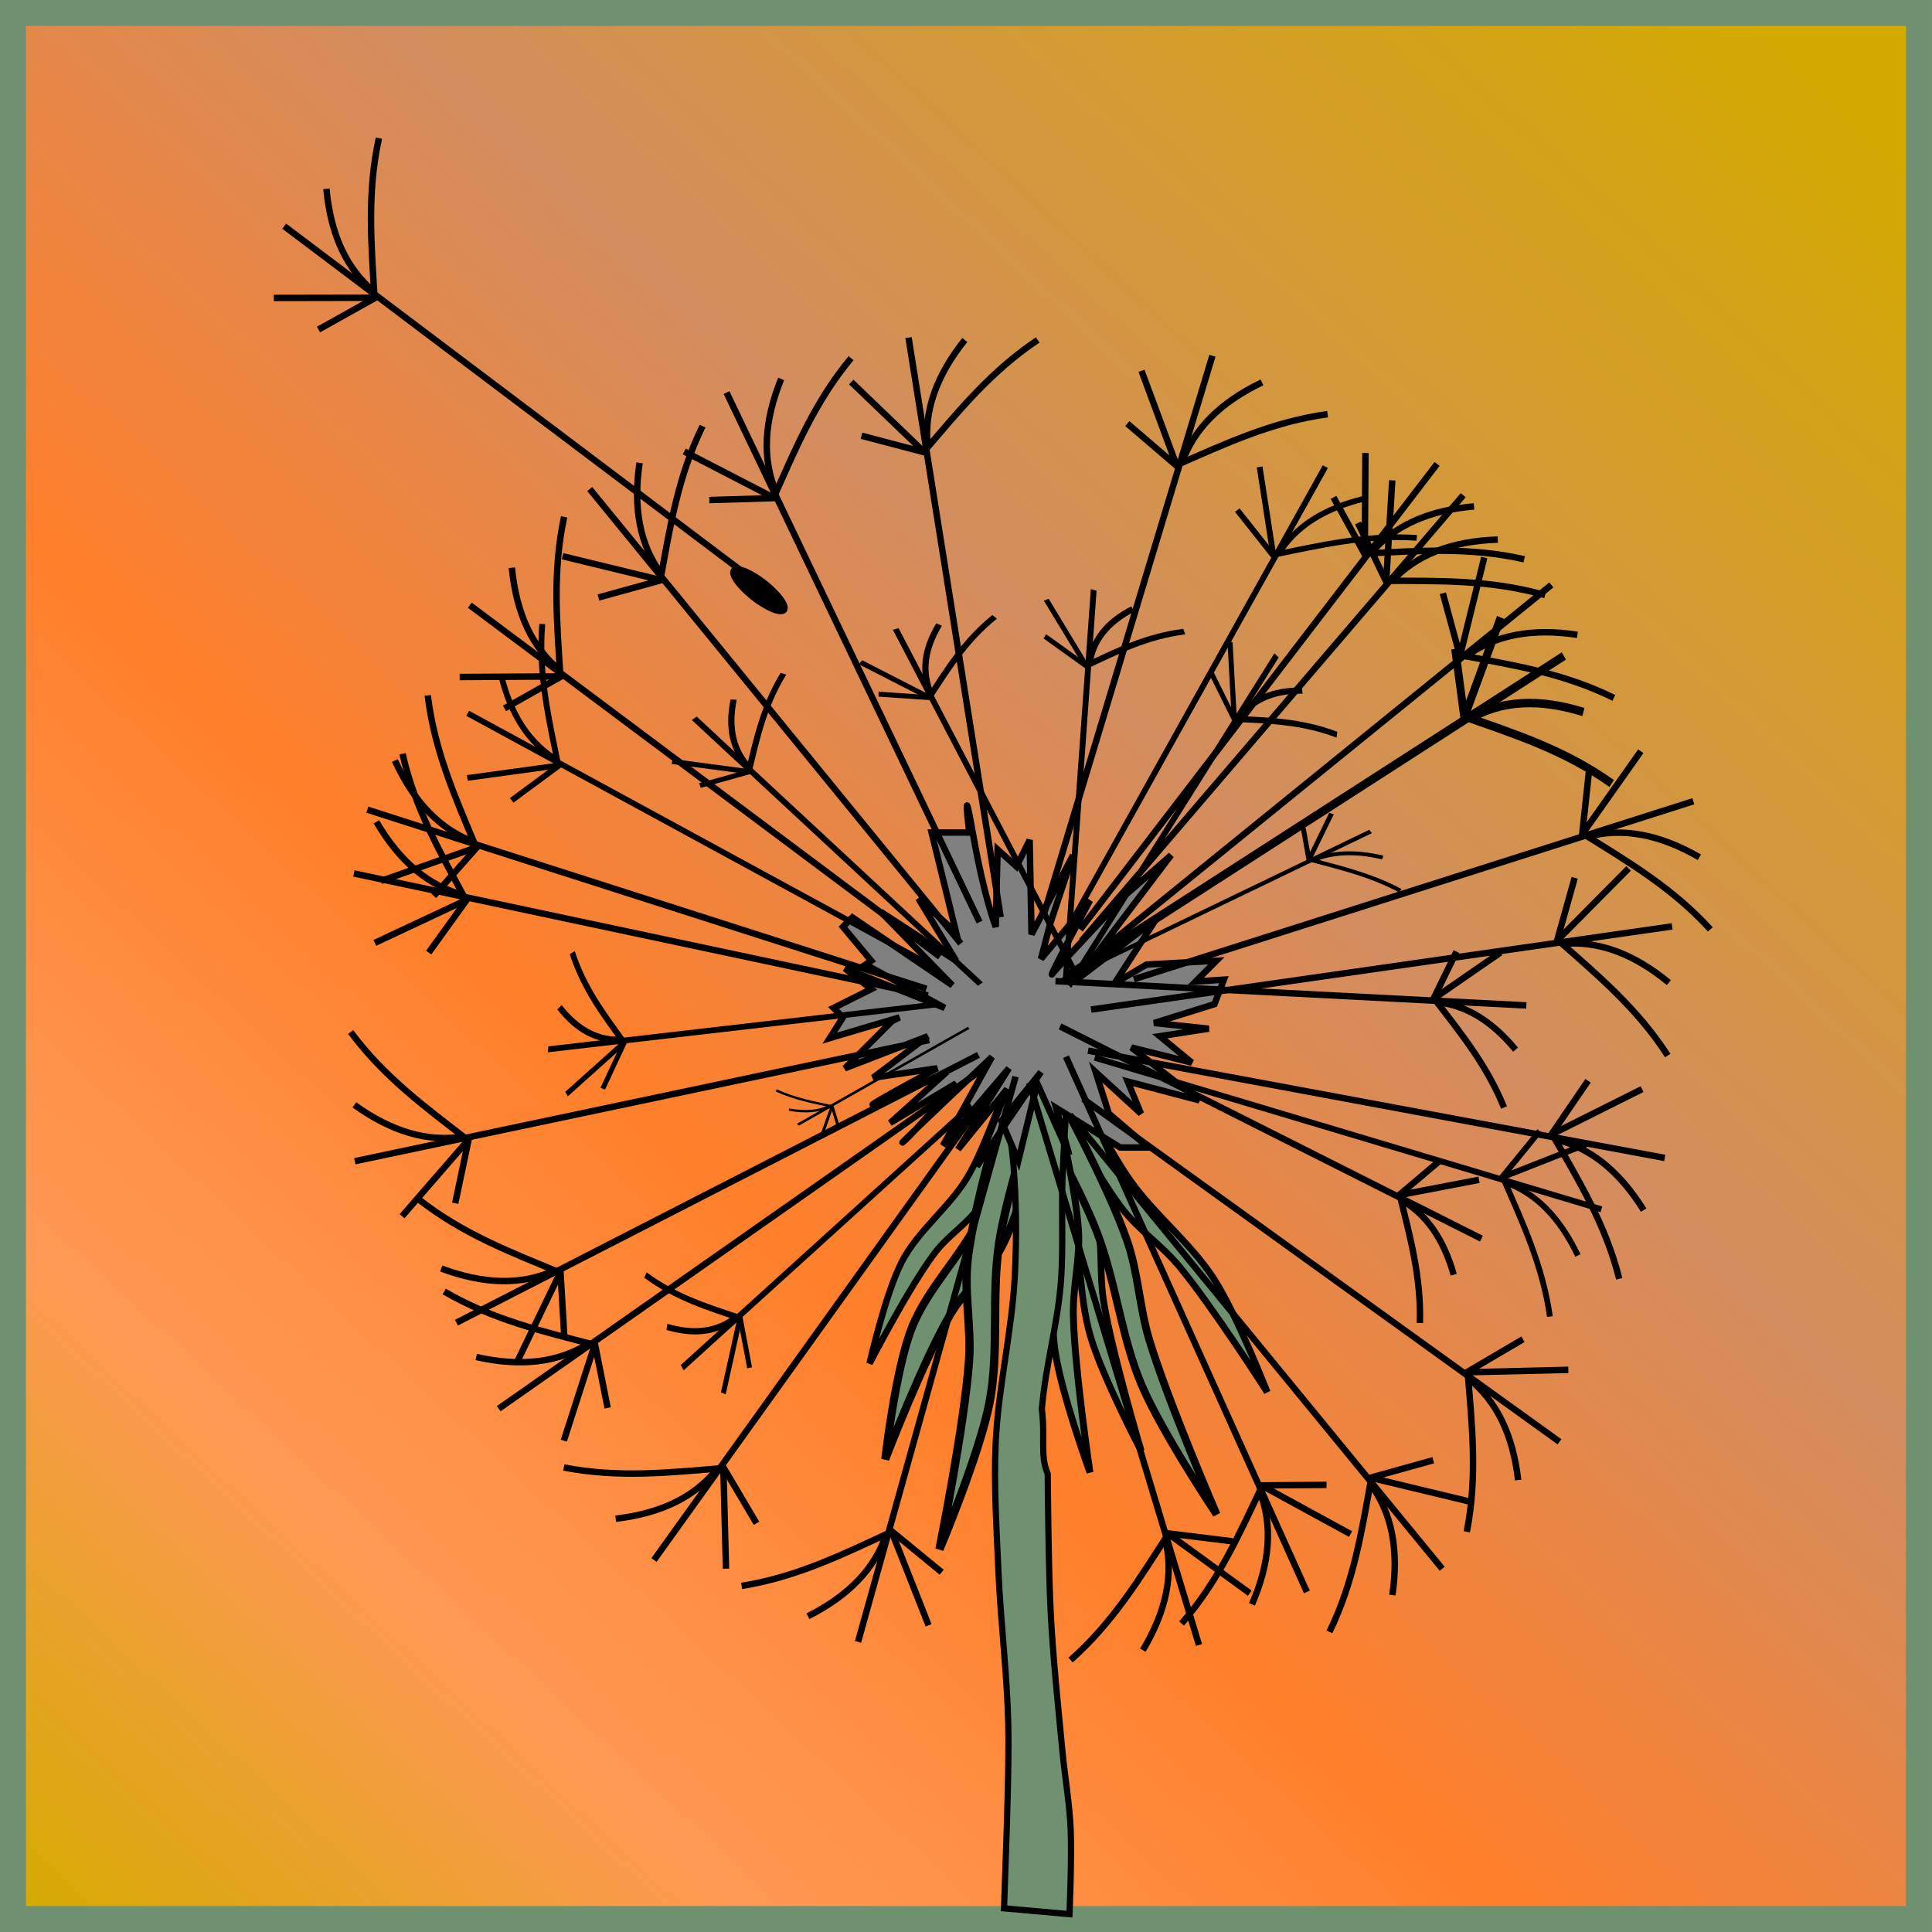 <?xml version="1.0" encoding="UTF-8" standalone="no"?>
<!-- Created with Inkscape (http://www.inkscape.org/) -->

<svg
   xmlns:dc="http://purl.org/dc/elements/1.1/"
   xmlns:cc="http://creativecommons.org/ns#"
   xmlns:rdf="http://www.w3.org/1999/02/22-rdf-syntax-ns#"
   xmlns:svg="http://www.w3.org/2000/svg"
   xmlns="http://www.w3.org/2000/svg"
   xmlns:xlink="http://www.w3.org/1999/xlink"
   xmlns:sodipodi="http://sodipodi.sourceforge.net/DTD/sodipodi-0.dtd"
   xmlns:inkscape="http://www.inkscape.org/namespaces/inkscape"
   width="150"
   height="150"
   viewBox="0 0 150 150"
   id="svg2"
   version="1.1"
   inkscape:version="0.91 r"
   sodipodi:docname="140-Jacky.svg">
  <defs
     id="defs4">
    <linearGradient
       inkscape:collect="always"
       id="linearGradient5224">
      <stop
         style="stop-color:#d4aa00;stop-opacity:1"
         offset="0"
         id="stop5226" />
      <stop
         id="stop5232"
         offset="0.191"
         style="stop-color:#ff9955;stop-opacity:1" />
      <stop
         style="stop-color:#ff7f2a;stop-opacity:1"
         offset="0.393"
         id="stop5234" />
      <stop
         id="stop5236"
         offset="0.632"
         style="stop-color:#d38d5f;stop-opacity:1" />
      <stop
         style="stop-color:#d4aa00;stop-opacity:1"
         offset="1"
         id="stop5228" />
    </linearGradient>
    <linearGradient
       id="linearGradient4152">
      <stop
         id="stop4154"
         offset="0"
         stop-color="#424343" />
      <stop
         id="stop4156"
         offset="0.36"
         stop-color="#c0ffff" />
      <stop
         id="stop4158"
         offset="0.51"
         stop-color="#ffffff" />
      <stop
         id="stop4160"
         offset="0.66"
         stop-color="#c0ffff" />
      <stop
         id="stop4162"
         offset="1"
         stop-color="#424343" />
    </linearGradient>
    <linearGradient
       id="linearGradient4178">
      <stop
         id="stop4180"
         offset="0"
         stop-color="#020202" />
      <stop
         id="stop4182"
         offset="0.2"
         stop-color="#01407f" />
      <stop
         id="stop4184"
         offset="0.4"
         stop-color="#127dcf" />
      <stop
         id="stop4186"
         offset="0.6"
         stop-color="#47b1f7" />
      <stop
         id="stop4188"
         offset="0.8"
         stop-color="#97ddfe" />
      <stop
         id="stop4190"
         offset="1"
         stop-color="#fbffff" />
    </linearGradient>
    <linearGradient
       id="linearGradient4207">
      <stop
         id="stop4209"
         offset="0"
         stop-color="#481318" />
      <stop
         id="stop4211"
         offset="0.2"
         stop-color="#edafb9" />
      <stop
         id="stop4213"
         offset="0.4"
         stop-color="#ffffac" />
      <stop
         id="stop4215"
         offset="0.6"
         stop-color="#402a16" />
      <stop
         id="stop4217"
         offset="0.8"
         stop-color="#454e00" />
      <stop
         id="stop4219"
         offset="1"
         stop-color="#eec28c" />
    </linearGradient>
    <linearGradient
       inkscape:collect="always"
       xlink:href="#linearGradient5224"
       id="linearGradient5230"
       x1="-61.377"
       y1="1071.51"
       x2="75.262"
       y2="924.546"
       gradientUnits="userSpaceOnUse" />
  </defs>
  <sodipodi:namedview
     id="base"
     pagecolor="#ffffff"
     bordercolor="#666666"
     borderopacity="1.0"
     inkscape:pageopacity="0.0"
     inkscape:pageshadow="2"
     inkscape:zoom="3.74"
     inkscape:cx="75.000008"
     inkscape:cy="75"
     inkscape:document-units="px"
     inkscape:current-layer="layer1"
     showgrid="false"
     units="px"
     fit-margin-top="0"
     fit-margin-left="0"
     fit-margin-right="0"
     fit-margin-bottom="0"
     showborder="false"
     inkscape:window-width="1631"
     inkscape:window-height="940"
     inkscape:window-x="230"
     inkscape:window-y="126"
     inkscape:window-maximized="0"
     objecttolerance="20">
    <inkscape:grid
       type="xygrid"
       id="grid6433"
       spacingx="10"
       spacingy="10"
       originx="100"
       originy="100" />
  </sodipodi:namedview>
  <g
     inkscape:label="Ebene 1"
     inkscape:groupmode="layer"
     id="layer1"
     transform="translate(62.389,-923.635)">
    <g
       id="g5474">
      <g
         id="g5238">
        <rect
           style="opacity:1;fill:url(#linearGradient5230);fill-opacity:1;fill-rule:evenodd;stroke:#6f916f;stroke-width:2.014;stroke-miterlimit:4;stroke-dasharray:none;stroke-dashoffset:0;stroke-opacity:1"
           id="rect4136"
           width="147.986"
           height="147.986"
           x="-61.383"
           y="924.642" />
        <g
           id="g4192">
          <path
             sodipodi:nodetypes="caacaacc"
             inkscape:connector-curvature="0"
             id="path4177"
             d="m 16.136,1007.475 c -0.632,0.722 -1.997,5.207 -3.43,7.582 -1.418,2.35 -3.776,4.07 -5.055,6.499 -1.294,2.459 -2.527,7.943 -2.527,7.943 0,0 3.055,-5.927 5.055,-8.575 1.052,-1.393 2.639,-2.341 3.61,-3.791 1.851,-2.764 4.062,-9.116 4.062,-9.116 z"
             style="fill:#6f916f;fill-opacity:1;fill-rule:evenodd;stroke:#000000;stroke-width:0.5;stroke-linecap:butt;stroke-linejoin:miter;stroke-opacity:1" />
          <path
             inkscape:transform-center-y="14.25159"
             inkscape:transform-center-x="5.1322052"
             style="fill:#6f916f;fill-opacity:1;fill-rule:evenodd;stroke:#000000;stroke-width:0.622;stroke-linecap:butt;stroke-linejoin:miter;stroke-opacity:1"
             d="m 16.978,1008.163 c -0.683,0.98 -1.767,6.72 -3.217,9.855 -1.435,3.102 -4.113,5.55 -5.365,8.731 -1.268,3.22 -2.056,10.181 -2.056,10.181 0,0 2.976,-7.754 5.088,-11.303 1.111,-1.867 2.942,-3.255 3.946,-5.182 1.913,-3.674 3.791,-11.841 3.791,-11.841 z"
             id="path4179"
             inkscape:connector-curvature="0"
             sodipodi:nodetypes="caacaacc" />
          <path
             sodipodi:nodetypes="caacaacc"
             inkscape:connector-curvature="0"
             id="path4181"
             d="m 18.053,1008.322 c -0.025,1.441 -2.268,7.804 -2.877,11.891 -0.602,4.044 0.033,8.338 -0.742,12.329 -0.785,4.04 -3.883,11.38 -3.883,11.38 0,0 1.944,-9.673 2.295,-14.636 0.185,-2.61 -0.4,-5.268 -0.107,-7.861 0.559,-4.942 3.51,-14.234 3.51,-14.234 z"
             style="fill:#6f916f;fill-opacity:1;fill-rule:evenodd;stroke:#000000;stroke-width:0.645;stroke-linecap:butt;stroke-linejoin:miter;stroke-opacity:1"
             inkscape:transform-center-x="3.0299295"
             inkscape:transform-center-y="17.752421" />
          <path
             inkscape:transform-center-y="12.353405"
             inkscape:transform-center-x="-7.6806323"
             style="fill:#6f916f;fill-opacity:1;fill-rule:evenodd;stroke:#000000;stroke-width:0.517;stroke-linecap:butt;stroke-linejoin:miter;stroke-opacity:1"
             d="m 20.381,1006.78 c 0.788,0.849 3.075,5.826 5.009,8.544 1.913,2.689 4.658,4.809 6.445,7.567 1.809,2.792 4.162,8.828 4.162,8.828 0,0 -4.296,-6.722 -6.86,-9.798 -1.349,-1.618 -3.155,-2.82 -4.433,-4.49 -2.437,-3.184 -5.959,-10.266 -5.959,-10.266 z"
             id="path4183"
             inkscape:connector-curvature="0"
             sodipodi:nodetypes="caacaacc" />
          <path
             sodipodi:nodetypes="caacaacc"
             inkscape:connector-curvature="0"
             id="path4185"
             d="m 17.587,1008.155 c 0.126,1.151 2.391,6.138 3.179,9.379 0.78,3.207 0.586,6.669 1.5,9.825 0.926,3.195 3.948,8.926 3.948,8.926 0,0 -2.269,-7.648 -2.915,-11.6 -0.34,-2.079 -0.066,-4.231 -0.492,-6.29 -0.811,-3.927 -3.859,-11.225 -3.859,-11.225 z"
             style="fill:#6f916f;fill-opacity:1;fill-rule:evenodd;stroke:#000000;stroke-width:0.517;stroke-linecap:butt;stroke-linejoin:miter;stroke-opacity:1"
             inkscape:transform-center-x="-3.7741591"
             inkscape:transform-center-y="14.019305" />
          <path
             inkscape:transform-center-y="16.21523"
             inkscape:transform-center-x="-6.6876565"
             style="fill:#6f916f;fill-opacity:1;fill-rule:evenodd;stroke:#000000;stroke-width:0.598;stroke-linecap:butt;stroke-linejoin:miter;stroke-opacity:1"
             d="m 17.716,1008.612 c 0.347,1.383 3.67,7.005 5.106,10.806 1.42,3.76 1.858,8.043 3.411,11.712 1.573,3.715 5.836,10.085 5.836,10.085 0,0 -3.821,-8.88 -5.238,-13.583 -0.745,-2.473 -0.855,-5.168 -1.688,-7.599 -1.587,-4.636 -6.168,-12.921 -6.168,-12.921 z"
             id="path4187"
             inkscape:connector-curvature="0"
             sodipodi:nodetypes="caacaacc" />
          <path
             sodipodi:nodetypes="caacaacc"
             inkscape:connector-curvature="0"
             id="path4189"
             d="m 17.523,1008.219 c -0.037,1.201 1.544,6.522 1.878,9.933 0.331,3.375 -0.362,6.951 0.112,10.283 0.48,3.373 2.722,9.514 2.722,9.514 0,0 -1.204,-8.077 -1.291,-12.217 -0.046,-2.177 0.539,-4.389 0.403,-6.552 -0.259,-4.124 -2.302,-11.891 -2.302,-11.891 z"
             style="fill:#6f916f;fill-opacity:1;fill-rule:evenodd;stroke:#000000;stroke-width:0.533;stroke-linecap:butt;stroke-linejoin:miter;stroke-opacity:1"
             inkscape:transform-center-x="-1.7447104"
             inkscape:transform-center-y="14.826667" />
        </g>
        <path
           style="opacity:1;fill:#6f916f;stroke:#000000;stroke-width:0.482"
           d="m 15.021,1005.847 5.623,0 c 0,0 -0.422,6.076 -0.538,9.119 -0.106,2.793 0.09,5.599 -0.144,8.384 -0.273,3.246 -1.134,6.094 -1.464,9.661 0.286,2.387 -0.156,3.576 0.459,5.061 0,0 0.044,7.287 0.239,10.924 0.188,3.528 0.562,7.043 0.898,10.56 0.193,2.018 0.548,4.023 0.641,6.048 0.102,2.213 -0.09,6.645 -0.09,6.645 l -5.081,-0.451 0.184,-5.377 c 0,0 0.216,-5.96 0.145,-8.94 -0.096,-3.978 -0.597,-7.938 -0.767,-11.914 -0.141,-3.307 -0.363,-6.622 -0.209,-9.928 0.202,-4.358 1.269,-8.646 1.487,-13.004 0.145,-2.883 0.124,-5.782 -0.118,-8.659 -0.23,-2.732 -1.264,-8.127 -1.264,-8.127 z"
           id="rect4174"
           inkscape:connector-curvature="0"
           sodipodi:nodetypes="ccaaccaaacccaaaaac" />
        <g
           id="g4751">
          <path
             inkscape:connector-curvature="0"
             id="path4741"
             d="m 14.94,1007.719 -26.553,37.034"
             style="fill:none;fill-rule:evenodd;stroke:#000000;stroke-width:0.5;stroke-linecap:butt;stroke-linejoin:miter;stroke-opacity:1" />
          <path
             inkscape:connector-curvature="0"
             id="path4743"
             d="m -6.225,1037.67 0.201,7.757"
             style="fill:none;fill-rule:evenodd;stroke:#000000;stroke-width:0.5;stroke-linecap:butt;stroke-linejoin:miter;stroke-opacity:1" />
          <path
             inkscape:connector-curvature="0"
             id="path4745"
             d="m -6.275,1037.468 2.619,4.433"
             style="fill:none;fill-rule:evenodd;stroke:#000000;stroke-width:0.5;stroke-linecap:butt;stroke-linejoin:miter;stroke-opacity:1" />
          <path
             sodipodi:nodetypes="cc"
             inkscape:connector-curvature="0"
             id="path4747"
             d="m -6.628,1037.569 c -1.757,2.291 -4.456,3.568 -7.959,3.979"
             style="fill:none;fill-rule:evenodd;stroke:#000000;stroke-width:0.5;stroke-linecap:butt;stroke-linejoin:miter;stroke-opacity:1" />
          <path
             sodipodi:nodetypes="cc"
             inkscape:connector-curvature="0"
             id="path4749"
             d="m -6.275,1037.619 c -4.036,0.333 -8.046,0.785 -12.341,-0.05"
             style="fill:none;fill-rule:evenodd;stroke:#000000;stroke-width:0.5;stroke-linecap:butt;stroke-linejoin:miter;stroke-opacity:1" />
        </g>
        <path
           style="fill:#808080;fill-rule:evenodd;stroke:#000000;stroke-width:0.5;stroke-linecap:butt;stroke-linejoin:miter;stroke-opacity:1"
           d="m 18.433,1006.869 -4.978,7.321 2.343,-6.003 -3.807,4.685 3.953,-6.296 -5.125,6.003 3.807,-6.882 c 0,0 -7.76,7.321 -6.882,6.589 0.879,-0.732 4.1,-4.539 4.1,-4.539 l -5.125,3.075 4.393,-3.953 c 0,0 -6.296,2.928 -5.71,2.489 0.586,-0.439 4.978,-2.782 4.978,-2.782 l -4.978,0.732 4.246,-3.221 -6.442,2.489 3.66,-3.66 0.586,-0.293 -5.417,1.611 1.025,-1.611 -0.732,-0.732 2.928,-1.464 -2.05,-1.611 7.76,3.075 -6.15,-3.368 0.439,-0.293 -2.196,-2.636 0.732,-0.732 7.76,5.271 -5.564,-5.71 5.857,3.807 -2.928,-4.832 2.928,2.636 -1.903,-7.76 2.928,0 c 0,0 -0.586,-4.832 0.293,0.146 0.879,4.978 1.757,7.174 1.757,7.174 l 0.146,-6.003 1.464,1.318 1.025,-2.05 0.146,7.321 3.221,-6.15 -1.757,5.271 -0.732,2.782 3.807,-4.539 c 0,0 -3.368,6.296 -2.928,5.71 0.439,-0.586 5.71,-6.15 5.71,-6.15 l 3.514,-3.075 -7.321,9.664 6.15,-4.685 -3.221,4.978 2.489,-1.464 5.417,-0.293 -1.611,1.611 2.196,-0.146 -0.732,1.903 -4.685,1.464 4.246,0.439 -3.807,0.586 2.489,2.05 -4.685,-1.171 5.271,4.1 -5.564,-1.464 1.025,2.489 -3.514,-3.221 1.025,3.221 3.075,2.635 -2.196,0 -4.978,-3.075 1.025,3.66 -2.489,-5.564 -1.464,6.003 -1.318,-3.075 z"
           id="path4373"
           inkscape:connector-curvature="0" />
        <g
           id="g4782"
           inkscape:transform-center-x="25.266143"
           inkscape:transform-center-y="17.767383"
           transform="matrix(0.944,0.331,-0.331,0.944,333.108,50.601)">
          <path
             style="fill:none;fill-rule:evenodd;stroke:#000000;stroke-width:0.5;stroke-linecap:butt;stroke-linejoin:miter;stroke-opacity:1"
             d="m 14.94,1007.719 -26.553,37.034"
             id="path4784"
             inkscape:connector-curvature="0" />
          <path
             style="fill:none;fill-rule:evenodd;stroke:#000000;stroke-width:0.5;stroke-linecap:butt;stroke-linejoin:miter;stroke-opacity:1"
             d="m -6.225,1037.67 0.201,7.757"
             id="path4786"
             inkscape:connector-curvature="0" />
          <path
             style="fill:none;fill-rule:evenodd;stroke:#000000;stroke-width:0.5;stroke-linecap:butt;stroke-linejoin:miter;stroke-opacity:1"
             d="m -6.275,1037.468 2.619,4.433"
             id="path4788"
             inkscape:connector-curvature="0" />
          <path
             style="fill:none;fill-rule:evenodd;stroke:#000000;stroke-width:0.5;stroke-linecap:butt;stroke-linejoin:miter;stroke-opacity:1"
             d="m -6.628,1037.569 c -1.757,2.291 -4.456,3.568 -7.959,3.979"
             id="path4790"
             inkscape:connector-curvature="0"
             sodipodi:nodetypes="cc" />
          <path
             style="fill:none;fill-rule:evenodd;stroke:#000000;stroke-width:0.5;stroke-linecap:butt;stroke-linejoin:miter;stroke-opacity:1"
             d="m -6.275,1037.619 c -4.036,0.333 -8.046,0.785 -12.341,-0.05"
             id="path4792"
             inkscape:connector-curvature="0"
             sodipodi:nodetypes="cc" />
        </g>
        <g
           transform="matrix(0.889,0.457,-0.457,0.889,460.824,102.85)"
           inkscape:transform-center-y="14.768761"
           inkscape:transform-center-x="26.670516"
           id="g4794">
          <path
             inkscape:connector-curvature="0"
             id="path4796"
             d="m 14.94,1007.719 -26.553,37.034"
             style="fill:none;fill-rule:evenodd;stroke:#000000;stroke-width:0.5;stroke-linecap:butt;stroke-linejoin:miter;stroke-opacity:1" />
          <path
             inkscape:connector-curvature="0"
             id="path4798"
             d="m -6.225,1037.67 0.201,7.757"
             style="fill:none;fill-rule:evenodd;stroke:#000000;stroke-width:0.5;stroke-linecap:butt;stroke-linejoin:miter;stroke-opacity:1" />
          <path
             inkscape:connector-curvature="0"
             id="path4800"
             d="m -6.275,1037.468 2.619,4.433"
             style="fill:none;fill-rule:evenodd;stroke:#000000;stroke-width:0.5;stroke-linecap:butt;stroke-linejoin:miter;stroke-opacity:1" />
          <path
             sodipodi:nodetypes="cc"
             inkscape:connector-curvature="0"
             id="path4802"
             d="m -6.628,1037.569 c -1.757,2.291 -4.456,3.568 -7.959,3.979"
             style="fill:none;fill-rule:evenodd;stroke:#000000;stroke-width:0.5;stroke-linecap:butt;stroke-linejoin:miter;stroke-opacity:1" />
          <path
             sodipodi:nodetypes="cc"
             inkscape:connector-curvature="0"
             id="path4804"
             d="m -6.275,1037.619 c -4.036,0.333 -8.046,0.785 -12.341,-0.05"
             style="fill:none;fill-rule:evenodd;stroke:#000000;stroke-width:0.5;stroke-linecap:butt;stroke-linejoin:miter;stroke-opacity:1" />
        </g>
        <g
           id="g4806"
           inkscape:transform-center-x="29.801748"
           inkscape:transform-center-y="9.1243148"
           transform="matrix(0.738,0.675,-0.675,0.738,678.935,250.602)">
          <path
             style="fill:none;fill-rule:evenodd;stroke:#000000;stroke-width:0.5;stroke-linecap:butt;stroke-linejoin:miter;stroke-opacity:1"
             d="m 14.94,1007.719 -26.553,37.034"
             id="path4808"
             inkscape:connector-curvature="0" />
          <path
             style="fill:none;fill-rule:evenodd;stroke:#000000;stroke-width:0.5;stroke-linecap:butt;stroke-linejoin:miter;stroke-opacity:1"
             d="m -6.225,1037.67 0.201,7.757"
             id="path4810"
             inkscape:connector-curvature="0" />
          <path
             style="fill:none;fill-rule:evenodd;stroke:#000000;stroke-width:0.5;stroke-linecap:butt;stroke-linejoin:miter;stroke-opacity:1"
             d="m -6.275,1037.468 2.619,4.433"
             id="path4812"
             inkscape:connector-curvature="0" />
          <path
             style="fill:none;fill-rule:evenodd;stroke:#000000;stroke-width:0.5;stroke-linecap:butt;stroke-linejoin:miter;stroke-opacity:1"
             d="m -6.628,1037.569 c -1.757,2.291 -4.456,3.568 -7.959,3.979"
             id="path4814"
             inkscape:connector-curvature="0"
             sodipodi:nodetypes="cc" />
          <path
             style="fill:none;fill-rule:evenodd;stroke:#000000;stroke-width:0.5;stroke-linecap:butt;stroke-linejoin:miter;stroke-opacity:1"
             d="m -6.275,1037.619 c -4.036,0.333 -8.046,0.785 -12.341,-0.05"
             id="path4816"
             inkscape:connector-curvature="0"
             sodipodi:nodetypes="cc" />
        </g>
        <g
           transform="matrix(0.401,0.916,-0.916,0.401,926.741,583.141)"
           inkscape:transform-center-y="-9.9983378"
           inkscape:transform-center-x="30.050391"
           id="g4818">
          <path
             inkscape:connector-curvature="0"
             id="path4820"
             d="m 14.94,1007.719 -26.553,37.034"
             style="fill:none;fill-rule:evenodd;stroke:#000000;stroke-width:0.5;stroke-linecap:butt;stroke-linejoin:miter;stroke-opacity:1" />
          <path
             inkscape:connector-curvature="0"
             id="path4822"
             d="m -6.225,1037.67 0.201,7.757"
             style="fill:none;fill-rule:evenodd;stroke:#000000;stroke-width:0.5;stroke-linecap:butt;stroke-linejoin:miter;stroke-opacity:1" />
          <path
             inkscape:connector-curvature="0"
             id="path4824"
             d="m -6.275,1037.468 2.619,4.433"
             style="fill:none;fill-rule:evenodd;stroke:#000000;stroke-width:0.5;stroke-linecap:butt;stroke-linejoin:miter;stroke-opacity:1" />
          <path
             sodipodi:nodetypes="cc"
             inkscape:connector-curvature="0"
             id="path4826"
             d="m -6.628,1037.569 c -1.757,2.291 -4.456,3.568 -7.959,3.979"
             style="fill:none;fill-rule:evenodd;stroke:#000000;stroke-width:0.5;stroke-linecap:butt;stroke-linejoin:miter;stroke-opacity:1" />
          <path
             sodipodi:nodetypes="cc"
             inkscape:connector-curvature="0"
             id="path4828"
             d="m -6.275,1037.619 c -4.036,0.333 -8.046,0.785 -12.341,-0.05"
             style="fill:none;fill-rule:evenodd;stroke:#000000;stroke-width:0.5;stroke-linecap:butt;stroke-linejoin:miter;stroke-opacity:1" />
        </g>
        <g
           id="g4830"
           inkscape:transform-center-x="29.359059"
           inkscape:transform-center-y="-12.783629"
           transform="matrix(0.307,0.952,-0.952,0.307,964.301,676.814)">
          <path
             style="fill:none;fill-rule:evenodd;stroke:#000000;stroke-width:0.5;stroke-linecap:butt;stroke-linejoin:miter;stroke-opacity:1"
             d="m 14.94,1007.719 -26.553,37.034"
             id="path4832"
             inkscape:connector-curvature="0" />
          <path
             style="fill:none;fill-rule:evenodd;stroke:#000000;stroke-width:0.5;stroke-linecap:butt;stroke-linejoin:miter;stroke-opacity:1"
             d="m -6.225,1037.67 0.201,7.757"
             id="path4834"
             inkscape:connector-curvature="0" />
          <path
             style="fill:none;fill-rule:evenodd;stroke:#000000;stroke-width:0.5;stroke-linecap:butt;stroke-linejoin:miter;stroke-opacity:1"
             d="m -6.275,1037.468 2.619,4.433"
             id="path4836"
             inkscape:connector-curvature="0" />
          <path
             style="fill:none;fill-rule:evenodd;stroke:#000000;stroke-width:0.5;stroke-linecap:butt;stroke-linejoin:miter;stroke-opacity:1"
             d="m -6.628,1037.569 c -1.757,2.291 -4.456,3.568 -7.959,3.979"
             id="path4838"
             inkscape:connector-curvature="0"
             sodipodi:nodetypes="cc" />
          <path
             style="fill:none;fill-rule:evenodd;stroke:#000000;stroke-width:0.5;stroke-linecap:butt;stroke-linejoin:miter;stroke-opacity:1"
             d="m -6.275,1037.619 c -4.036,0.333 -8.046,0.785 -12.341,-0.05"
             id="path4840"
             inkscape:connector-curvature="0"
             sodipodi:nodetypes="cc" />
        </g>
        <g
           transform="matrix(-0.02,1,-1,-0.02,1018.607,1003.13)"
           inkscape:transform-center-y="-20.890888"
           inkscape:transform-center-x="25.427057"
           id="g4842">
          <path
             inkscape:connector-curvature="0"
             id="path4844"
             d="m 14.94,1007.719 -26.553,37.034"
             style="fill:none;fill-rule:evenodd;stroke:#000000;stroke-width:0.5;stroke-linecap:butt;stroke-linejoin:miter;stroke-opacity:1" />
          <path
             inkscape:connector-curvature="0"
             id="path4846"
             d="m -6.225,1037.67 0.201,7.757"
             style="fill:none;fill-rule:evenodd;stroke:#000000;stroke-width:0.5;stroke-linecap:butt;stroke-linejoin:miter;stroke-opacity:1" />
          <path
             inkscape:connector-curvature="0"
             id="path4848"
             d="m -6.275,1037.468 2.619,4.433"
             style="fill:none;fill-rule:evenodd;stroke:#000000;stroke-width:0.5;stroke-linecap:butt;stroke-linejoin:miter;stroke-opacity:1" />
          <path
             sodipodi:nodetypes="cc"
             inkscape:connector-curvature="0"
             id="path4850"
             d="m -6.628,1037.569 c -1.757,2.291 -4.456,3.568 -7.959,3.979"
             style="fill:none;fill-rule:evenodd;stroke:#000000;stroke-width:0.5;stroke-linecap:butt;stroke-linejoin:miter;stroke-opacity:1" />
          <path
             sodipodi:nodetypes="cc"
             inkscape:connector-curvature="0"
             id="path4852"
             d="m -6.275,1037.619 c -4.036,0.333 -8.046,0.785 -12.341,-0.05"
             style="fill:none;fill-rule:evenodd;stroke:#000000;stroke-width:0.5;stroke-linecap:butt;stroke-linejoin:miter;stroke-opacity:1" />
        </g>
        <g
           id="g4854"
           inkscape:transform-center-x="21.117429"
           inkscape:transform-center-y="-25.444999"
           transform="matrix(-0.261,0.965,-0.965,-0.261,988.554,1245.49)">
          <path
             style="fill:none;fill-rule:evenodd;stroke:#000000;stroke-width:0.5;stroke-linecap:butt;stroke-linejoin:miter;stroke-opacity:1"
             d="m 14.94,1007.719 -26.553,37.034"
             id="path4856"
             inkscape:connector-curvature="0" />
          <path
             style="fill:none;fill-rule:evenodd;stroke:#000000;stroke-width:0.5;stroke-linecap:butt;stroke-linejoin:miter;stroke-opacity:1"
             d="m -6.225,1037.67 0.201,7.757"
             id="path4858"
             inkscape:connector-curvature="0" />
          <path
             style="fill:none;fill-rule:evenodd;stroke:#000000;stroke-width:0.5;stroke-linecap:butt;stroke-linejoin:miter;stroke-opacity:1"
             d="m -6.275,1037.468 2.619,4.433"
             id="path4860"
             inkscape:connector-curvature="0" />
          <path
             style="fill:none;fill-rule:evenodd;stroke:#000000;stroke-width:0.5;stroke-linecap:butt;stroke-linejoin:miter;stroke-opacity:1"
             d="m -6.628,1037.569 c -1.757,2.291 -4.456,3.568 -7.959,3.979"
             id="path4862"
             inkscape:connector-curvature="0"
             sodipodi:nodetypes="cc" />
          <path
             style="fill:none;fill-rule:evenodd;stroke:#000000;stroke-width:0.5;stroke-linecap:butt;stroke-linejoin:miter;stroke-opacity:1"
             d="m -6.275,1037.619 c -4.036,0.333 -8.046,0.785 -12.341,-0.05"
             id="path4864"
             inkscape:connector-curvature="0"
             sodipodi:nodetypes="cc" />
        </g>
        <g
           transform="matrix(-0.482,0.876,-0.876,-0.482,903.626,1467.859)"
           inkscape:transform-center-y="-28.427778"
           inkscape:transform-center-x="15.705509"
           id="g4866">
          <path
             inkscape:connector-curvature="0"
             id="path4868"
             d="m 14.94,1007.719 -26.553,37.034"
             style="fill:none;fill-rule:evenodd;stroke:#000000;stroke-width:0.5;stroke-linecap:butt;stroke-linejoin:miter;stroke-opacity:1" />
          <path
             inkscape:connector-curvature="0"
             id="path4870"
             d="m -6.225,1037.67 0.201,7.757"
             style="fill:none;fill-rule:evenodd;stroke:#000000;stroke-width:0.5;stroke-linecap:butt;stroke-linejoin:miter;stroke-opacity:1" />
          <path
             inkscape:connector-curvature="0"
             id="path4872"
             d="m -6.275,1037.468 2.619,4.433"
             style="fill:none;fill-rule:evenodd;stroke:#000000;stroke-width:0.5;stroke-linecap:butt;stroke-linejoin:miter;stroke-opacity:1" />
          <path
             sodipodi:nodetypes="cc"
             inkscape:connector-curvature="0"
             id="path4874"
             d="m -6.628,1037.569 c -1.757,2.291 -4.456,3.568 -7.959,3.979"
             style="fill:none;fill-rule:evenodd;stroke:#000000;stroke-width:0.5;stroke-linecap:butt;stroke-linejoin:miter;stroke-opacity:1" />
          <path
             sodipodi:nodetypes="cc"
             inkscape:connector-curvature="0"
             id="path4876"
             d="m -6.275,1037.619 c -4.036,0.333 -8.046,0.785 -12.341,-0.05"
             style="fill:none;fill-rule:evenodd;stroke:#000000;stroke-width:0.5;stroke-linecap:butt;stroke-linejoin:miter;stroke-opacity:1" />
        </g>
        <g
           id="g4878"
           inkscape:transform-center-x="6.5524848"
           inkscape:transform-center-y="-29.972429"
           transform="matrix(-0.711,0.703,-0.703,-0.711,734.354,1700.828)">
          <path
             style="fill:none;fill-rule:evenodd;stroke:#000000;stroke-width:0.5;stroke-linecap:butt;stroke-linejoin:miter;stroke-opacity:1"
             d="m 14.94,1007.719 -26.553,37.034"
             id="path4880"
             inkscape:connector-curvature="0" />
          <path
             style="fill:none;fill-rule:evenodd;stroke:#000000;stroke-width:0.5;stroke-linecap:butt;stroke-linejoin:miter;stroke-opacity:1"
             d="m -6.225,1037.67 0.201,7.757"
             id="path4882"
             inkscape:connector-curvature="0" />
          <path
             style="fill:none;fill-rule:evenodd;stroke:#000000;stroke-width:0.5;stroke-linecap:butt;stroke-linejoin:miter;stroke-opacity:1"
             d="m -6.275,1037.468 2.619,4.433"
             id="path4884"
             inkscape:connector-curvature="0" />
          <path
             style="fill:none;fill-rule:evenodd;stroke:#000000;stroke-width:0.5;stroke-linecap:butt;stroke-linejoin:miter;stroke-opacity:1"
             d="m -6.628,1037.569 c -1.757,2.291 -4.456,3.568 -7.959,3.979"
             id="path4886"
             inkscape:connector-curvature="0"
             sodipodi:nodetypes="cc" />
          <path
             style="fill:none;fill-rule:evenodd;stroke:#000000;stroke-width:0.5;stroke-linecap:butt;stroke-linejoin:miter;stroke-opacity:1"
             d="m -6.275,1037.619 c -4.036,0.333 -8.046,0.785 -12.341,-0.05"
             id="path4888"
             inkscape:connector-curvature="0"
             sodipodi:nodetypes="cc" />
        </g>
        <g
           transform="matrix(-0.946,0.323,-0.323,-0.946,358.211,1943.342)"
           inkscape:transform-center-y="-29.491354"
           inkscape:transform-center-x="-12.341082"
           id="g4890">
          <path
             inkscape:connector-curvature="0"
             id="path4892"
             d="m 14.94,1007.719 -26.553,37.034"
             style="fill:none;fill-rule:evenodd;stroke:#000000;stroke-width:0.5;stroke-linecap:butt;stroke-linejoin:miter;stroke-opacity:1" />
          <path
             inkscape:connector-curvature="0"
             id="path4894"
             d="m -6.225,1037.67 0.201,7.757"
             style="fill:none;fill-rule:evenodd;stroke:#000000;stroke-width:0.5;stroke-linecap:butt;stroke-linejoin:miter;stroke-opacity:1" />
          <path
             inkscape:connector-curvature="0"
             id="path4896"
             d="m -6.275,1037.468 2.619,4.433"
             style="fill:none;fill-rule:evenodd;stroke:#000000;stroke-width:0.5;stroke-linecap:butt;stroke-linejoin:miter;stroke-opacity:1" />
          <path
             sodipodi:nodetypes="cc"
             inkscape:connector-curvature="0"
             id="path4898"
             d="m -6.628,1037.569 c -1.757,2.291 -4.456,3.568 -7.959,3.979"
             style="fill:none;fill-rule:evenodd;stroke:#000000;stroke-width:0.5;stroke-linecap:butt;stroke-linejoin:miter;stroke-opacity:1" />
          <path
             sodipodi:nodetypes="cc"
             inkscape:connector-curvature="0"
             id="path4900"
             d="m -6.275,1037.619 c -4.036,0.333 -8.046,0.785 -12.341,-0.05"
             style="fill:none;fill-rule:evenodd;stroke:#000000;stroke-width:0.5;stroke-linecap:butt;stroke-linejoin:miter;stroke-opacity:1" />
        </g>
        <g
           id="g4902"
           inkscape:transform-center-x="-21.15278"
           inkscape:transform-center-y="-25.244276"
           transform="matrix(-0.999,-0.032,0.032,-0.999,4.151,2002.992)">
          <path
             style="fill:none;fill-rule:evenodd;stroke:#000000;stroke-width:0.5;stroke-linecap:butt;stroke-linejoin:miter;stroke-opacity:1"
             d="m 14.94,1007.719 -26.553,37.034"
             id="path4904"
             inkscape:connector-curvature="0" />
          <path
             style="fill:none;fill-rule:evenodd;stroke:#000000;stroke-width:0.5;stroke-linecap:butt;stroke-linejoin:miter;stroke-opacity:1"
             d="m -6.225,1037.67 0.201,7.757"
             id="path4906"
             inkscape:connector-curvature="0" />
          <path
             style="fill:none;fill-rule:evenodd;stroke:#000000;stroke-width:0.5;stroke-linecap:butt;stroke-linejoin:miter;stroke-opacity:1"
             d="m -6.275,1037.468 2.619,4.433"
             id="path4908"
             inkscape:connector-curvature="0" />
          <path
             style="fill:none;fill-rule:evenodd;stroke:#000000;stroke-width:0.5;stroke-linecap:butt;stroke-linejoin:miter;stroke-opacity:1"
             d="m -6.628,1037.569 c -1.757,2.291 -4.456,3.568 -7.959,3.979"
             id="path4910"
             inkscape:connector-curvature="0"
             sodipodi:nodetypes="cc" />
          <path
             style="fill:none;fill-rule:evenodd;stroke:#000000;stroke-width:0.5;stroke-linecap:butt;stroke-linejoin:miter;stroke-opacity:1"
             d="m -6.275,1037.619 c -4.036,0.333 -8.046,0.785 -12.341,-0.05"
             id="path4912"
             inkscape:connector-curvature="0"
             sodipodi:nodetypes="cc" />
        </g>
        <g
           transform="matrix(-0.964,-0.264,0.264,-0.964,-228.952,1973.123)"
           inkscape:transform-center-y="-22.451307"
           inkscape:transform-center-x="-25.946307"
           id="g4914">
          <path
             inkscape:connector-curvature="0"
             id="path4916"
             d="m 14.94,1007.719 -26.553,37.034"
             style="fill:none;fill-rule:evenodd;stroke:#000000;stroke-width:0.5;stroke-linecap:butt;stroke-linejoin:miter;stroke-opacity:1" />
          <path
             inkscape:connector-curvature="0"
             id="path4918"
             d="m -6.225,1037.67 0.201,7.757"
             style="fill:none;fill-rule:evenodd;stroke:#000000;stroke-width:0.5;stroke-linecap:butt;stroke-linejoin:miter;stroke-opacity:1" />
          <path
             inkscape:connector-curvature="0"
             id="path4920"
             d="m -6.275,1037.468 2.619,4.433"
             style="fill:none;fill-rule:evenodd;stroke:#000000;stroke-width:0.5;stroke-linecap:butt;stroke-linejoin:miter;stroke-opacity:1" />
          <path
             sodipodi:nodetypes="cc"
             inkscape:connector-curvature="0"
             id="path4922"
             d="m -6.628,1037.569 c -1.757,2.291 -4.456,3.568 -7.959,3.979"
             style="fill:none;fill-rule:evenodd;stroke:#000000;stroke-width:0.5;stroke-linecap:butt;stroke-linejoin:miter;stroke-opacity:1" />
          <path
             sodipodi:nodetypes="cc"
             inkscape:connector-curvature="0"
             id="path4924"
             d="m -6.275,1037.619 c -4.036,0.333 -8.046,0.785 -12.341,-0.05"
             style="fill:none;fill-rule:evenodd;stroke:#000000;stroke-width:0.5;stroke-linecap:butt;stroke-linejoin:miter;stroke-opacity:1" />
        </g>
        <g
           id="g4926"
           inkscape:transform-center-x="-22.455443"
           inkscape:transform-center-y="-25.854844"
           transform="matrix(-0.996,-0.086,0.086,-0.996,-50.201,2001.657)">
          <path
             style="fill:none;fill-rule:evenodd;stroke:#000000;stroke-width:0.5;stroke-linecap:butt;stroke-linejoin:miter;stroke-opacity:1"
             d="m 14.94,1007.719 -26.553,37.034"
             id="path4928"
             inkscape:connector-curvature="0" />
          <path
             style="fill:none;fill-rule:evenodd;stroke:#000000;stroke-width:0.5;stroke-linecap:butt;stroke-linejoin:miter;stroke-opacity:1"
             d="m -6.225,1037.67 0.201,7.757"
             id="path4930"
             inkscape:connector-curvature="0" />
          <path
             style="fill:none;fill-rule:evenodd;stroke:#000000;stroke-width:0.5;stroke-linecap:butt;stroke-linejoin:miter;stroke-opacity:1"
             d="m -6.275,1037.468 2.619,4.433"
             id="path4932"
             inkscape:connector-curvature="0" />
          <path
             style="fill:none;fill-rule:evenodd;stroke:#000000;stroke-width:0.5;stroke-linecap:butt;stroke-linejoin:miter;stroke-opacity:1"
             d="m -6.628,1037.569 c -1.757,2.291 -4.456,3.568 -7.959,3.979"
             id="path4934"
             inkscape:connector-curvature="0"
             sodipodi:nodetypes="cc" />
          <path
             style="fill:none;fill-rule:evenodd;stroke:#000000;stroke-width:0.5;stroke-linecap:butt;stroke-linejoin:miter;stroke-opacity:1"
             d="m -6.275,1037.619 c -4.036,0.333 -8.046,0.785 -12.341,-0.05"
             id="path4936"
             inkscape:connector-curvature="0"
             sodipodi:nodetypes="cc" />
        </g>
        <g
           transform="matrix(-0.802,-0.598,0.598,-0.802,-564.995,1816.791)"
           inkscape:transform-center-y="-13.288038"
           inkscape:transform-center-x="-30.355811"
           id="g4938">
          <path
             inkscape:connector-curvature="0"
             id="path4940"
             d="m 14.94,1007.719 -26.553,37.034"
             style="fill:none;fill-rule:evenodd;stroke:#000000;stroke-width:0.5;stroke-linecap:butt;stroke-linejoin:miter;stroke-opacity:1" />
          <path
             inkscape:connector-curvature="0"
             id="path4942"
             d="m -6.225,1037.67 0.201,7.757"
             style="fill:none;fill-rule:evenodd;stroke:#000000;stroke-width:0.5;stroke-linecap:butt;stroke-linejoin:miter;stroke-opacity:1" />
          <path
             inkscape:connector-curvature="0"
             id="path4944"
             d="m -6.275,1037.468 2.619,4.433"
             style="fill:none;fill-rule:evenodd;stroke:#000000;stroke-width:0.5;stroke-linecap:butt;stroke-linejoin:miter;stroke-opacity:1" />
          <path
             sodipodi:nodetypes="cc"
             inkscape:connector-curvature="0"
             id="path4946"
             d="m -6.628,1037.569 c -1.757,2.291 -4.456,3.568 -7.959,3.979"
             style="fill:none;fill-rule:evenodd;stroke:#000000;stroke-width:0.5;stroke-linecap:butt;stroke-linejoin:miter;stroke-opacity:1" />
          <path
             sodipodi:nodetypes="cc"
             inkscape:connector-curvature="0"
             id="path4948"
             d="m -6.275,1037.619 c -4.036,0.333 -8.046,0.785 -12.341,-0.05"
             style="fill:none;fill-rule:evenodd;stroke:#000000;stroke-width:0.5;stroke-linecap:butt;stroke-linejoin:miter;stroke-opacity:1" />
        </g>
        <g
           id="g4950"
           inkscape:transform-center-x="-31.159639"
           inkscape:transform-center-y="-6.7707928"
           transform="matrix(-0.692,-0.722,0.722,-0.692,-694.913,1710.145)">
          <path
             style="fill:none;fill-rule:evenodd;stroke:#000000;stroke-width:0.5;stroke-linecap:butt;stroke-linejoin:miter;stroke-opacity:1"
             d="m 14.94,1007.719 -26.553,37.034"
             id="path4952"
             inkscape:connector-curvature="0" />
          <path
             style="fill:none;fill-rule:evenodd;stroke:#000000;stroke-width:0.5;stroke-linecap:butt;stroke-linejoin:miter;stroke-opacity:1"
             d="m -6.225,1037.67 0.201,7.757"
             id="path4954"
             inkscape:connector-curvature="0" />
          <path
             style="fill:none;fill-rule:evenodd;stroke:#000000;stroke-width:0.5;stroke-linecap:butt;stroke-linejoin:miter;stroke-opacity:1"
             d="m -6.275,1037.468 2.619,4.433"
             id="path4956"
             inkscape:connector-curvature="0" />
          <path
             style="fill:none;fill-rule:evenodd;stroke:#000000;stroke-width:0.5;stroke-linecap:butt;stroke-linejoin:miter;stroke-opacity:1"
             d="m -6.628,1037.569 c -1.757,2.291 -4.456,3.568 -7.959,3.979"
             id="path4958"
             inkscape:connector-curvature="0"
             sodipodi:nodetypes="cc" />
          <path
             style="fill:none;fill-rule:evenodd;stroke:#000000;stroke-width:0.5;stroke-linecap:butt;stroke-linejoin:miter;stroke-opacity:1"
             d="m -6.275,1037.619 c -4.036,0.333 -8.046,0.785 -12.341,-0.05"
             id="path4960"
             inkscape:connector-curvature="0"
             sodipodi:nodetypes="cc" />
        </g>
        <g
           transform="matrix(-0.424,-0.905,0.905,-0.424,-883.564,1446.002)"
           inkscape:transform-center-y="8.7145475"
           inkscape:transform-center-x="-31.534453"
           id="g4962">
          <path
             inkscape:connector-curvature="0"
             id="path4964"
             d="m 14.94,1007.719 -26.553,37.034"
             style="fill:none;fill-rule:evenodd;stroke:#000000;stroke-width:0.5;stroke-linecap:butt;stroke-linejoin:miter;stroke-opacity:1" />
          <path
             inkscape:connector-curvature="0"
             id="path4966"
             d="m -6.225,1037.67 0.201,7.757"
             style="fill:none;fill-rule:evenodd;stroke:#000000;stroke-width:0.5;stroke-linecap:butt;stroke-linejoin:miter;stroke-opacity:1" />
          <path
             inkscape:connector-curvature="0"
             id="path4968"
             d="m -6.275,1037.468 2.619,4.433"
             style="fill:none;fill-rule:evenodd;stroke:#000000;stroke-width:0.5;stroke-linecap:butt;stroke-linejoin:miter;stroke-opacity:1" />
          <path
             sodipodi:nodetypes="cc"
             inkscape:connector-curvature="0"
             id="path4970"
             d="m -6.628,1037.569 c -1.757,2.291 -4.456,3.568 -7.959,3.979"
             style="fill:none;fill-rule:evenodd;stroke:#000000;stroke-width:0.5;stroke-linecap:butt;stroke-linejoin:miter;stroke-opacity:1" />
          <path
             sodipodi:nodetypes="cc"
             inkscape:connector-curvature="0"
             id="path4972"
             d="m -6.275,1037.619 c -4.036,0.333 -8.046,0.785 -12.341,-0.05"
             style="fill:none;fill-rule:evenodd;stroke:#000000;stroke-width:0.5;stroke-linecap:butt;stroke-linejoin:miter;stroke-opacity:1" />
        </g>
        <g
           id="g4974"
           inkscape:transform-center-x="-27.159244"
           inkscape:transform-center-y="20.565674"
           transform="matrix(0.002,-1,1,0.002,-986.04,1021.874)">
          <path
             style="fill:none;fill-rule:evenodd;stroke:#000000;stroke-width:0.5;stroke-linecap:butt;stroke-linejoin:miter;stroke-opacity:1"
             d="m 14.94,1007.719 -26.553,37.034"
             id="path4976"
             inkscape:connector-curvature="0" />
          <path
             style="fill:none;fill-rule:evenodd;stroke:#000000;stroke-width:0.5;stroke-linecap:butt;stroke-linejoin:miter;stroke-opacity:1"
             d="m -6.225,1037.67 0.201,7.757"
             id="path4978"
             inkscape:connector-curvature="0" />
          <path
             style="fill:none;fill-rule:evenodd;stroke:#000000;stroke-width:0.5;stroke-linecap:butt;stroke-linejoin:miter;stroke-opacity:1"
             d="m -6.275,1037.468 2.619,4.433"
             id="path4980"
             inkscape:connector-curvature="0" />
          <path
             style="fill:none;fill-rule:evenodd;stroke:#000000;stroke-width:0.5;stroke-linecap:butt;stroke-linejoin:miter;stroke-opacity:1"
             d="m -6.628,1037.569 c -1.757,2.291 -4.456,3.568 -7.959,3.979"
             id="path4982"
             inkscape:connector-curvature="0"
             sodipodi:nodetypes="cc" />
          <path
             style="fill:none;fill-rule:evenodd;stroke:#000000;stroke-width:0.5;stroke-linecap:butt;stroke-linejoin:miter;stroke-opacity:1"
             d="m -6.275,1037.619 c -4.036,0.333 -8.046,0.785 -12.341,-0.05"
             id="path4984"
             inkscape:connector-curvature="0"
             sodipodi:nodetypes="cc" />
        </g>
        <g
           transform="matrix(0.259,-0.966,0.966,0.259,-956.643,763.622)"
           inkscape:transform-center-y="25.857081"
           inkscape:transform-center-x="-22.560387"
           id="g4986">
          <path
             inkscape:connector-curvature="0"
             id="path4988"
             d="m 14.94,1007.719 -26.553,37.034"
             style="fill:none;fill-rule:evenodd;stroke:#000000;stroke-width:0.5;stroke-linecap:butt;stroke-linejoin:miter;stroke-opacity:1" />
          <path
             inkscape:connector-curvature="0"
             id="path4990"
             d="m -6.225,1037.67 0.201,7.757"
             style="fill:none;fill-rule:evenodd;stroke:#000000;stroke-width:0.5;stroke-linecap:butt;stroke-linejoin:miter;stroke-opacity:1" />
          <path
             inkscape:connector-curvature="0"
             id="path4992"
             d="m -6.275,1037.468 2.619,4.433"
             style="fill:none;fill-rule:evenodd;stroke:#000000;stroke-width:0.5;stroke-linecap:butt;stroke-linejoin:miter;stroke-opacity:1" />
          <path
             sodipodi:nodetypes="cc"
             inkscape:connector-curvature="0"
             id="path4994"
             d="m -6.628,1037.569 c -1.757,2.291 -4.456,3.568 -7.959,3.979"
             style="fill:none;fill-rule:evenodd;stroke:#000000;stroke-width:0.5;stroke-linecap:butt;stroke-linejoin:miter;stroke-opacity:1" />
          <path
             sodipodi:nodetypes="cc"
             inkscape:connector-curvature="0"
             id="path4996"
             d="m -6.275,1037.619 c -4.036,0.333 -8.046,0.785 -12.341,-0.05"
             style="fill:none;fill-rule:evenodd;stroke:#000000;stroke-width:0.5;stroke-linecap:butt;stroke-linejoin:miter;stroke-opacity:1" />
        </g>
        <g
           id="g4998"
           inkscape:transform-center-x="-12.87322"
           inkscape:transform-center-y="30.447709"
           transform="matrix(0.61,-0.793,0.793,0.61,-790.708,404.842)">
          <path
             style="fill:none;fill-rule:evenodd;stroke:#000000;stroke-width:0.5;stroke-linecap:butt;stroke-linejoin:miter;stroke-opacity:1"
             d="m 14.94,1007.719 -26.553,37.034"
             id="path5000"
             inkscape:connector-curvature="0" />
          <path
             style="fill:none;fill-rule:evenodd;stroke:#000000;stroke-width:0.5;stroke-linecap:butt;stroke-linejoin:miter;stroke-opacity:1"
             d="m -6.225,1037.67 0.201,7.757"
             id="path5002"
             inkscape:connector-curvature="0" />
          <path
             style="fill:none;fill-rule:evenodd;stroke:#000000;stroke-width:0.5;stroke-linecap:butt;stroke-linejoin:miter;stroke-opacity:1"
             d="m -6.275,1037.468 2.619,4.433"
             id="path5004"
             inkscape:connector-curvature="0" />
          <path
             style="fill:none;fill-rule:evenodd;stroke:#000000;stroke-width:0.5;stroke-linecap:butt;stroke-linejoin:miter;stroke-opacity:1"
             d="m -6.628,1037.569 c -1.757,2.291 -4.456,3.568 -7.959,3.979"
             id="path5006"
             inkscape:connector-curvature="0"
             sodipodi:nodetypes="cc" />
          <path
             style="fill:none;fill-rule:evenodd;stroke:#000000;stroke-width:0.5;stroke-linecap:butt;stroke-linejoin:miter;stroke-opacity:1"
             d="m -6.275,1037.619 c -4.036,0.333 -8.046,0.785 -12.341,-0.05"
             id="path5008"
             inkscape:connector-curvature="0"
             sodipodi:nodetypes="cc" />
        </g>
        <g
           transform="matrix(0.939,-0.343,0.343,0.939,-343.217,66.102)"
           inkscape:transform-center-y="31.055301"
           inkscape:transform-center-x="11.313656"
           id="g5010">
          <path
             inkscape:connector-curvature="0"
             id="path5012"
             d="m 14.94,1007.719 -26.553,37.034"
             style="fill:none;fill-rule:evenodd;stroke:#000000;stroke-width:0.5;stroke-linecap:butt;stroke-linejoin:miter;stroke-opacity:1" />
          <path
             inkscape:connector-curvature="0"
             id="path5014"
             d="m -6.225,1037.67 0.201,7.757"
             style="fill:none;fill-rule:evenodd;stroke:#000000;stroke-width:0.5;stroke-linecap:butt;stroke-linejoin:miter;stroke-opacity:1" />
          <path
             inkscape:connector-curvature="0"
             id="path5016"
             d="m -6.275,1037.468 2.619,4.433"
             style="fill:none;fill-rule:evenodd;stroke:#000000;stroke-width:0.5;stroke-linecap:butt;stroke-linejoin:miter;stroke-opacity:1" />
          <path
             sodipodi:nodetypes="cc"
             inkscape:connector-curvature="0"
             id="path5018"
             d="m -6.628,1037.569 c -1.757,2.291 -4.456,3.568 -7.959,3.979"
             style="fill:none;fill-rule:evenodd;stroke:#000000;stroke-width:0.5;stroke-linecap:butt;stroke-linejoin:miter;stroke-opacity:1" />
          <path
             sodipodi:nodetypes="cc"
             inkscape:connector-curvature="0"
             id="path5020"
             d="m -6.275,1037.619 c -4.036,0.333 -8.046,0.785 -12.341,-0.05"
             style="fill:none;fill-rule:evenodd;stroke:#000000;stroke-width:0.5;stroke-linecap:butt;stroke-linejoin:miter;stroke-opacity:1" />
        </g>
        <g
           id="g5022"
           inkscape:transform-center-x="-16.370764"
           inkscape:transform-center-y="29.424915"
           transform="matrix(0.502,-0.865,0.865,0.502,-858.805,512.724)">
          <path
             style="fill:none;fill-rule:evenodd;stroke:#000000;stroke-width:0.5;stroke-linecap:butt;stroke-linejoin:miter;stroke-opacity:1"
             d="m 14.94,1007.719 -26.553,37.034"
             id="path5024"
             inkscape:connector-curvature="0" />
          <path
             style="fill:none;fill-rule:evenodd;stroke:#000000;stroke-width:0.5;stroke-linecap:butt;stroke-linejoin:miter;stroke-opacity:1"
             d="m -6.225,1037.67 0.201,7.757"
             id="path5026"
             inkscape:connector-curvature="0" />
          <path
             style="fill:none;fill-rule:evenodd;stroke:#000000;stroke-width:0.5;stroke-linecap:butt;stroke-linejoin:miter;stroke-opacity:1"
             d="m -6.275,1037.468 2.619,4.433"
             id="path5028"
             inkscape:connector-curvature="0" />
          <path
             style="fill:none;fill-rule:evenodd;stroke:#000000;stroke-width:0.5;stroke-linecap:butt;stroke-linejoin:miter;stroke-opacity:1"
             d="m -6.628,1037.569 c -1.757,2.291 -4.456,3.568 -7.959,3.979"
             id="path5030"
             inkscape:connector-curvature="0"
             sodipodi:nodetypes="cc" />
          <path
             style="fill:none;fill-rule:evenodd;stroke:#000000;stroke-width:0.5;stroke-linecap:butt;stroke-linejoin:miter;stroke-opacity:1"
             d="m -6.275,1037.619 c -4.036,0.333 -8.046,0.785 -12.341,-0.05"
             id="path5032"
             inkscape:connector-curvature="0"
             sodipodi:nodetypes="cc" />
        </g>
        <g
           transform="matrix(-0.129,-0.802,0.791,-0.13,-775.268,1146.308)"
           inkscape:transform-center-y="13.43102"
           inkscape:transform-center-x="-23.422153"
           id="g5034"
           style="stroke:#000000;stroke-opacity:1;stroke-width:0.62">
          <path
             inkscape:connector-curvature="0"
             id="path5036"
             d="m 14.94,1007.719 -26.553,37.034"
             style="fill:none;fill-rule:evenodd;stroke:#000000;stroke-width:0.62;stroke-linecap:butt;stroke-linejoin:miter;stroke-opacity:1" />
          <path
             inkscape:connector-curvature="0"
             id="path5038"
             d="m -6.225,1037.67 0.201,7.757"
             style="fill:none;fill-rule:evenodd;stroke:#000000;stroke-width:0.62;stroke-linecap:butt;stroke-linejoin:miter;stroke-opacity:1" />
          <path
             inkscape:connector-curvature="0"
             id="path5040"
             d="m -6.275,1037.468 2.619,4.433"
             style="fill:none;fill-rule:evenodd;stroke:#000000;stroke-width:0.62;stroke-linecap:butt;stroke-linejoin:miter;stroke-opacity:1" />
          <path
             sodipodi:nodetypes="cc"
             inkscape:connector-curvature="0"
             id="path5042"
             d="m -6.628,1037.569 c -1.757,2.291 -4.456,3.568 -7.959,3.979"
             style="fill:none;fill-rule:evenodd;stroke:#000000;stroke-width:0.62;stroke-linecap:butt;stroke-linejoin:miter;stroke-opacity:1" />
          <path
             sodipodi:nodetypes="cc"
             inkscape:connector-curvature="0"
             id="path5044"
             d="m -6.275,1037.619 c -4.036,0.333 -8.046,0.785 -12.341,-0.05"
             style="fill:none;fill-rule:evenodd;stroke:#000000;stroke-width:0.62;stroke-linecap:butt;stroke-linejoin:miter;stroke-opacity:1" />
        </g>
        <g
           style="stroke:#000000;stroke-width:0.62;stroke-opacity:1"
           id="g5046"
           inkscape:transform-center-x="-18.074877"
           inkscape:transform-center-y="4.3146916"
           transform="matrix(-0.441,-0.682,0.671,-0.438,-650.035,1451.379)">
          <path
             style="fill:none;fill-rule:evenodd;stroke:#000000;stroke-width:0.62;stroke-linecap:butt;stroke-linejoin:miter;stroke-opacity:1"
             d="m 14.94,1007.719 -26.553,37.034"
             id="path5048"
             inkscape:connector-curvature="0" />
          <path
             style="fill:none;fill-rule:evenodd;stroke:#000000;stroke-width:0.62;stroke-linecap:butt;stroke-linejoin:miter;stroke-opacity:1"
             d="m -6.225,1037.67 0.201,7.757"
             id="path5050"
             inkscape:connector-curvature="0" />
          <path
             style="fill:none;fill-rule:evenodd;stroke:#000000;stroke-width:0.62;stroke-linecap:butt;stroke-linejoin:miter;stroke-opacity:1"
             d="m -6.275,1037.468 2.619,4.433"
             id="path5052"
             inkscape:connector-curvature="0" />
          <path
             style="fill:none;fill-rule:evenodd;stroke:#000000;stroke-width:0.62;stroke-linecap:butt;stroke-linejoin:miter;stroke-opacity:1"
             d="m -6.628,1037.569 c -1.757,2.291 -4.456,3.568 -7.959,3.979"
             id="path5054"
             inkscape:connector-curvature="0"
             sodipodi:nodetypes="cc" />
          <path
             style="fill:none;fill-rule:evenodd;stroke:#000000;stroke-width:0.62;stroke-linecap:butt;stroke-linejoin:miter;stroke-opacity:1"
             d="m -6.275,1037.619 c -4.036,0.333 -8.046,0.785 -12.341,-0.05"
             id="path5056"
             inkscape:connector-curvature="0"
             sodipodi:nodetypes="cc" />
        </g>
        <g
           transform="matrix(-0.923,-0.417,0.383,-0.972,-351.831,1985.221)"
           inkscape:transform-center-y="-13.200146"
           inkscape:transform-center-x="-21.372036"
           id="g5058"
           style="stroke:#000000;stroke-width:0.62;stroke-opacity:1">
          <path
             inkscape:connector-curvature="0"
             id="path5060"
             d="m 14.94,1007.719 -26.553,37.034"
             style="fill:none;fill-rule:evenodd;stroke:#000000;stroke-width:0.62;stroke-linecap:butt;stroke-linejoin:miter;stroke-opacity:1" />
          <path
             inkscape:connector-curvature="0"
             id="path5062"
             d="m -6.225,1037.67 0.201,7.757"
             style="fill:none;fill-rule:evenodd;stroke:#000000;stroke-width:0.62;stroke-linecap:butt;stroke-linejoin:miter;stroke-opacity:1" />
          <path
             inkscape:connector-curvature="0"
             id="path5064"
             d="m -6.275,1037.468 2.619,4.433"
             style="fill:none;fill-rule:evenodd;stroke:#000000;stroke-width:0.62;stroke-linecap:butt;stroke-linejoin:miter;stroke-opacity:1" />
          <path
             sodipodi:nodetypes="cc"
             inkscape:connector-curvature="0"
             id="path5066"
             d="m -6.628,1037.569 c -1.757,2.291 -4.456,3.568 -7.959,3.979"
             style="fill:none;fill-rule:evenodd;stroke:#000000;stroke-width:0.62;stroke-linecap:butt;stroke-linejoin:miter;stroke-opacity:1" />
          <path
             sodipodi:nodetypes="cc"
             inkscape:connector-curvature="0"
             id="path5068"
             d="m -6.275,1037.619 c -4.036,0.333 -8.046,0.785 -12.341,-0.05"
             style="fill:none;fill-rule:evenodd;stroke:#000000;stroke-width:0.62;stroke-linecap:butt;stroke-linejoin:miter;stroke-opacity:1" />
        </g>
        <g
           style="stroke:#000000;stroke-width:0.62;stroke-opacity:1"
           id="g5070"
           inkscape:transform-center-x="-13.237206"
           inkscape:transform-center-y="-6.1232667"
           transform="matrix(-0.572,-0.194,0.237,-0.451,-210.225,1457.119)">
          <path
             style="fill:none;fill-rule:evenodd;stroke:#000000;stroke-width:0.62;stroke-linecap:butt;stroke-linejoin:miter;stroke-opacity:1"
             d="m 14.94,1007.719 -26.553,37.034"
             id="path5072"
             inkscape:connector-curvature="0" />
          <path
             style="fill:none;fill-rule:evenodd;stroke:#000000;stroke-width:0.62;stroke-linecap:butt;stroke-linejoin:miter;stroke-opacity:1"
             d="m -6.225,1037.67 0.201,7.757"
             id="path5074"
             inkscape:connector-curvature="0" />
          <path
             style="fill:none;fill-rule:evenodd;stroke:#000000;stroke-width:0.62;stroke-linecap:butt;stroke-linejoin:miter;stroke-opacity:1"
             d="m -6.275,1037.468 2.619,4.433"
             id="path5076"
             inkscape:connector-curvature="0" />
          <path
             style="fill:none;fill-rule:evenodd;stroke:#000000;stroke-width:0.62;stroke-linecap:butt;stroke-linejoin:miter;stroke-opacity:1"
             d="m -6.628,1037.569 c -1.757,2.291 -4.456,3.568 -7.959,3.979"
             id="path5078"
             inkscape:connector-curvature="0"
             sodipodi:nodetypes="cc" />
          <path
             style="fill:none;fill-rule:evenodd;stroke:#000000;stroke-width:0.62;stroke-linecap:butt;stroke-linejoin:miter;stroke-opacity:1"
             d="m -6.275,1037.619 c -4.036,0.333 -8.046,0.785 -12.341,-0.05"
             id="path5080"
             inkscape:connector-curvature="0"
             sodipodi:nodetypes="cc" />
        </g>
        <g
           transform="matrix(-0.643,-0.097,-0.026,-0.762,56.416,1769.498)"
           inkscape:transform-center-y="-12.868537"
           inkscape:transform-center-x="-10.682421"
           id="g5082"
           style="stroke:#000000;stroke-width:0.62;stroke-opacity:1">
          <path
             inkscape:connector-curvature="0"
             id="path5084"
             d="m 14.94,1007.719 -26.553,37.034"
             style="fill:none;fill-rule:evenodd;stroke:#000000;stroke-width:0.62;stroke-linecap:butt;stroke-linejoin:miter;stroke-opacity:1" />
          <path
             inkscape:connector-curvature="0"
             id="path5086"
             d="m -6.225,1037.67 0.201,7.757"
             style="fill:none;fill-rule:evenodd;stroke:#000000;stroke-width:0.62;stroke-linecap:butt;stroke-linejoin:miter;stroke-opacity:1" />
          <path
             inkscape:connector-curvature="0"
             id="path5088"
             d="m -6.275,1037.468 2.619,4.433"
             style="fill:none;fill-rule:evenodd;stroke:#000000;stroke-width:0.62;stroke-linecap:butt;stroke-linejoin:miter;stroke-opacity:1" />
          <path
             sodipodi:nodetypes="cc"
             inkscape:connector-curvature="0"
             id="path5090"
             d="m -6.628,1037.569 c -1.757,2.291 -4.456,3.568 -7.959,3.979"
             style="fill:none;fill-rule:evenodd;stroke:#000000;stroke-width:0.62;stroke-linecap:butt;stroke-linejoin:miter;stroke-opacity:1" />
          <path
             sodipodi:nodetypes="cc"
             inkscape:connector-curvature="0"
             id="path5092"
             d="m -6.275,1037.619 c -4.036,0.333 -8.046,0.785 -12.341,-0.05"
             style="fill:none;fill-rule:evenodd;stroke:#000000;stroke-width:0.62;stroke-linecap:butt;stroke-linejoin:miter;stroke-opacity:1" />
        </g>
        <g
           style="stroke:#000000;stroke-width:0.62;stroke-opacity:1"
           id="g5094"
           inkscape:transform-center-x="-4.2842693"
           inkscape:transform-center-y="-14.810049"
           transform="matrix(-0.613,0.216,-0.381,-0.661,413.457,1662.525)">
          <path
             style="fill:none;fill-rule:evenodd;stroke:#000000;stroke-width:0.62;stroke-linecap:butt;stroke-linejoin:miter;stroke-opacity:1"
             d="m 14.94,1007.719 -26.553,37.034"
             id="path5096"
             inkscape:connector-curvature="0" />
          <path
             style="fill:none;fill-rule:evenodd;stroke:#000000;stroke-width:0.62;stroke-linecap:butt;stroke-linejoin:miter;stroke-opacity:1"
             d="m -6.225,1037.67 0.201,7.757"
             id="path5098"
             inkscape:connector-curvature="0" />
          <path
             style="fill:none;fill-rule:evenodd;stroke:#000000;stroke-width:0.62;stroke-linecap:butt;stroke-linejoin:miter;stroke-opacity:1"
             d="m -6.275,1037.468 2.619,4.433"
             id="path5100"
             inkscape:connector-curvature="0" />
          <path
             style="fill:none;fill-rule:evenodd;stroke:#000000;stroke-width:0.62;stroke-linecap:butt;stroke-linejoin:miter;stroke-opacity:1"
             d="m -6.628,1037.569 c -1.757,2.291 -4.456,3.568 -7.959,3.979"
             id="path5102"
             inkscape:connector-curvature="0"
             sodipodi:nodetypes="cc" />
          <path
             style="fill:none;fill-rule:evenodd;stroke:#000000;stroke-width:0.62;stroke-linecap:butt;stroke-linejoin:miter;stroke-opacity:1"
             d="m -6.275,1037.619 c -4.036,0.333 -8.046,0.785 -12.341,-0.05"
             id="path5104"
             inkscape:connector-curvature="0"
             sodipodi:nodetypes="cc" />
        </g>
        <g
           transform="matrix(-0.408,0.506,-0.671,-0.362,703.446,1356.546)"
           inkscape:transform-center-y="-13.89628"
           inkscape:transform-center-x="7.8186932"
           id="g5106"
           style="stroke:#000000;stroke-width:0.62;stroke-opacity:1">
          <path
             inkscape:connector-curvature="0"
             id="path5108"
             d="m 14.94,1007.719 -26.553,37.034"
             style="fill:none;fill-rule:evenodd;stroke:#000000;stroke-width:0.62;stroke-linecap:butt;stroke-linejoin:miter;stroke-opacity:1" />
          <path
             inkscape:connector-curvature="0"
             id="path5110"
             d="m -6.225,1037.67 0.201,7.757"
             style="fill:none;fill-rule:evenodd;stroke:#000000;stroke-width:0.62;stroke-linecap:butt;stroke-linejoin:miter;stroke-opacity:1" />
          <path
             inkscape:connector-curvature="0"
             id="path5112"
             d="m -6.275,1037.468 2.619,4.433"
             style="fill:none;fill-rule:evenodd;stroke:#000000;stroke-width:0.62;stroke-linecap:butt;stroke-linejoin:miter;stroke-opacity:1" />
          <path
             sodipodi:nodetypes="cc"
             inkscape:connector-curvature="0"
             id="path5114"
             d="m -6.628,1037.569 c -1.757,2.291 -4.456,3.568 -7.959,3.979"
             style="fill:none;fill-rule:evenodd;stroke:#000000;stroke-width:0.62;stroke-linecap:butt;stroke-linejoin:miter;stroke-opacity:1" />
          <path
             sodipodi:nodetypes="cc"
             inkscape:connector-curvature="0"
             id="path5116"
             d="m -6.275,1037.619 c -4.036,0.333 -8.046,0.785 -12.341,-0.05"
             style="fill:none;fill-rule:evenodd;stroke:#000000;stroke-width:0.62;stroke-linecap:butt;stroke-linejoin:miter;stroke-opacity:1" />
        </g>
        <g
           style="stroke:#000000;stroke-width:0.62;stroke-opacity:1"
           id="g5118"
           inkscape:transform-center-x="11.423865"
           inkscape:transform-center-y="-12.223303"
           transform="matrix(-0.215,0.614,-0.754,-0.117,776.76,1108.77)">
          <path
             style="fill:none;fill-rule:evenodd;stroke:#000000;stroke-width:0.62;stroke-linecap:butt;stroke-linejoin:miter;stroke-opacity:1"
             d="m 14.94,1007.719 -26.553,37.034"
             id="path5120"
             inkscape:connector-curvature="0" />
          <path
             style="fill:none;fill-rule:evenodd;stroke:#000000;stroke-width:0.62;stroke-linecap:butt;stroke-linejoin:miter;stroke-opacity:1"
             d="m -6.225,1037.67 0.201,7.757"
             id="path5122"
             inkscape:connector-curvature="0" />
          <path
             style="fill:none;fill-rule:evenodd;stroke:#000000;stroke-width:0.62;stroke-linecap:butt;stroke-linejoin:miter;stroke-opacity:1"
             d="m -6.275,1037.468 2.619,4.433"
             id="path5124"
             inkscape:connector-curvature="0" />
          <path
             style="fill:none;fill-rule:evenodd;stroke:#000000;stroke-width:0.62;stroke-linecap:butt;stroke-linejoin:miter;stroke-opacity:1"
             d="m -6.628,1037.569 c -1.757,2.291 -4.456,3.568 -7.959,3.979"
             id="path5126"
             inkscape:connector-curvature="0"
             sodipodi:nodetypes="cc" />
          <path
             style="fill:none;fill-rule:evenodd;stroke:#000000;stroke-width:0.62;stroke-linecap:butt;stroke-linejoin:miter;stroke-opacity:1"
             d="m -6.275,1037.619 c -4.036,0.333 -8.046,0.785 -12.341,-0.05"
             id="path5128"
             inkscape:connector-curvature="0"
             sodipodi:nodetypes="cc" />
        </g>
        <g
           transform="matrix(0.326,0.562,-0.579,0.497,588.862,492.389)"
           inkscape:transform-center-y="0.92731948"
           inkscape:transform-center-x="14.84427"
           id="g5130"
           style="stroke:#000000;stroke-width:0.62;stroke-opacity:1">
          <path
             inkscape:connector-curvature="0"
             id="path5132"
             d="m 14.94,1007.719 -26.553,37.034"
             style="fill:none;fill-rule:evenodd;stroke:#000000;stroke-width:0.62;stroke-linecap:butt;stroke-linejoin:miter;stroke-opacity:1" />
          <path
             inkscape:connector-curvature="0"
             id="path5134"
             d="m -6.225,1037.67 0.201,7.757"
             style="fill:none;fill-rule:evenodd;stroke:#000000;stroke-width:0.62;stroke-linecap:butt;stroke-linejoin:miter;stroke-opacity:1" />
          <path
             inkscape:connector-curvature="0"
             id="path5136"
             d="m -6.275,1037.468 2.619,4.433"
             style="fill:none;fill-rule:evenodd;stroke:#000000;stroke-width:0.62;stroke-linecap:butt;stroke-linejoin:miter;stroke-opacity:1" />
          <path
             sodipodi:nodetypes="cc"
             inkscape:connector-curvature="0"
             id="path5138"
             d="m -6.628,1037.569 c -1.757,2.291 -4.456,3.568 -7.959,3.979"
             style="fill:none;fill-rule:evenodd;stroke:#000000;stroke-width:0.62;stroke-linecap:butt;stroke-linejoin:miter;stroke-opacity:1" />
          <path
             sodipodi:nodetypes="cc"
             inkscape:connector-curvature="0"
             id="path5140"
             d="m -6.275,1037.619 c -4.036,0.333 -8.046,0.785 -12.341,-0.05"
             style="fill:none;fill-rule:evenodd;stroke:#000000;stroke-width:0.62;stroke-linecap:butt;stroke-linejoin:miter;stroke-opacity:1" />
        </g>
        <g
           style="stroke:#000000;stroke-width:0.62;stroke-opacity:1"
           id="g5142"
           inkscape:transform-center-x="1.2781823"
           inkscape:transform-center-y="1.8901891"
           transform="matrix(0.593,0.267,-0.181,0.741,186.563,258.761)">
          <path
             style="fill:none;fill-rule:evenodd;stroke:#000000;stroke-width:0.62;stroke-linecap:butt;stroke-linejoin:miter;stroke-opacity:1"
             d="m 14.94,1007.719 -26.553,37.034"
             id="path5144"
             inkscape:connector-curvature="0" />
          <path
             style="fill:none;fill-rule:evenodd;stroke:#000000;stroke-width:0.62;stroke-linecap:butt;stroke-linejoin:miter;stroke-opacity:1"
             d="m -6.225,1037.67 0.201,7.757"
             id="path5146"
             inkscape:connector-curvature="0" />
          <path
             style="fill:none;fill-rule:evenodd;stroke:#000000;stroke-width:0.62;stroke-linecap:butt;stroke-linejoin:miter;stroke-opacity:1"
             d="m -6.275,1037.468 2.619,4.433"
             id="path5148"
             inkscape:connector-curvature="0" />
          <path
             style="fill:none;fill-rule:evenodd;stroke:#000000;stroke-width:0.62;stroke-linecap:butt;stroke-linejoin:miter;stroke-opacity:1"
             d="m -6.628,1037.569 c -1.757,2.291 -4.456,3.568 -7.959,3.979"
             id="path5150"
             inkscape:connector-curvature="0"
             sodipodi:nodetypes="cc" />
          <path
             style="fill:none;fill-rule:evenodd;stroke:#000000;stroke-width:0.62;stroke-linecap:butt;stroke-linejoin:miter;stroke-opacity:1"
             d="m -6.275,1037.619 c -4.036,0.333 -8.046,0.785 -12.341,-0.05"
             id="path5152"
             inkscape:connector-curvature="0"
             sodipodi:nodetypes="cc" />
        </g>
        <g
           transform="matrix(0.35,0.099,-0.107,0.274,115.414,725.842)"
           inkscape:transform-center-y="0.70007545"
           inkscape:transform-center-x="0.75448355"
           id="g5154"
           style="stroke:#000000;stroke-width:0.62;stroke-opacity:1">
          <path
             inkscape:connector-curvature="0"
             id="path5156"
             d="m 14.94,1007.719 -26.553,37.034"
             style="fill:none;fill-rule:evenodd;stroke:#000000;stroke-width:0.62;stroke-linecap:butt;stroke-linejoin:miter;stroke-opacity:1" />
          <path
             inkscape:connector-curvature="0"
             id="path5158"
             d="m -6.225,1037.67 0.201,7.757"
             style="fill:none;fill-rule:evenodd;stroke:#000000;stroke-width:0.62;stroke-linecap:butt;stroke-linejoin:miter;stroke-opacity:1" />
          <path
             inkscape:connector-curvature="0"
             id="path5160"
             d="m -6.275,1037.468 2.619,4.433"
             style="fill:none;fill-rule:evenodd;stroke:#000000;stroke-width:0.62;stroke-linecap:butt;stroke-linejoin:miter;stroke-opacity:1" />
          <path
             sodipodi:nodetypes="cc"
             inkscape:connector-curvature="0"
             id="path5162"
             d="m -6.628,1037.569 c -1.757,2.291 -4.456,3.568 -7.959,3.979"
             style="fill:none;fill-rule:evenodd;stroke:#000000;stroke-width:0.62;stroke-linecap:butt;stroke-linejoin:miter;stroke-opacity:1" />
          <path
             sodipodi:nodetypes="cc"
             inkscape:connector-curvature="0"
             id="path5164"
             d="m -6.275,1037.619 c -4.036,0.333 -8.046,0.785 -12.341,-0.05"
             style="fill:none;fill-rule:evenodd;stroke:#000000;stroke-width:0.62;stroke-linecap:butt;stroke-linejoin:miter;stroke-opacity:1" />
        </g>
        <g
           id="g5166"
           inkscape:transform-center-x="-27.856716"
           inkscape:transform-center-y="10.7579"
           transform="matrix(-0.299,-0.873,0.848,-0.308,-827.478,1329.17)">
          <path
             style="fill:none;fill-rule:evenodd;stroke:#000000;stroke-width:0.5;stroke-linecap:butt;stroke-linejoin:miter;stroke-opacity:1"
             d="m 14.94,1007.719 -26.553,37.034"
             id="path5168"
             inkscape:connector-curvature="0" />
          <path
             style="fill:none;fill-rule:evenodd;stroke:#000000;stroke-width:0.5;stroke-linecap:butt;stroke-linejoin:miter;stroke-opacity:1"
             d="m -6.225,1037.67 0.201,7.757"
             id="path5170"
             inkscape:connector-curvature="0" />
          <path
             style="fill:none;fill-rule:evenodd;stroke:#000000;stroke-width:0.5;stroke-linecap:butt;stroke-linejoin:miter;stroke-opacity:1"
             d="m -6.275,1037.468 2.619,4.433"
             id="path5172"
             inkscape:connector-curvature="0" />
          <path
             style="fill:none;fill-rule:evenodd;stroke:#000000;stroke-width:0.5;stroke-linecap:butt;stroke-linejoin:miter;stroke-opacity:1"
             d="m -6.628,1037.569 c -1.757,2.291 -4.456,3.568 -7.959,3.979"
             id="path5174"
             inkscape:connector-curvature="0"
             sodipodi:nodetypes="cc" />
          <path
             style="fill:none;fill-rule:evenodd;stroke:#000000;stroke-width:0.5;stroke-linecap:butt;stroke-linejoin:miter;stroke-opacity:1"
             d="m -6.275,1037.619 c -4.036,0.333 -8.046,0.785 -12.341,-0.05"
             id="path5176"
             inkscape:connector-curvature="0"
             sodipodi:nodetypes="cc" />
        </g>
        <g
           transform="matrix(-0.899,0.11,-0.112,-0.877,147.081,1877.39)"
           inkscape:transform-center-y="-24.125386"
           inkscape:transform-center-x="-15.958306"
           id="g5178">
          <path
             inkscape:connector-curvature="0"
             id="path5180"
             d="m 14.94,1007.719 -26.553,37.034"
             style="fill:none;fill-rule:evenodd;stroke:#000000;stroke-width:0.5;stroke-linecap:butt;stroke-linejoin:miter;stroke-opacity:1" />
          <path
             inkscape:connector-curvature="0"
             id="path5182"
             d="m -6.225,1037.67 0.201,7.757"
             style="fill:none;fill-rule:evenodd;stroke:#000000;stroke-width:0.5;stroke-linecap:butt;stroke-linejoin:miter;stroke-opacity:1" />
          <path
             inkscape:connector-curvature="0"
             id="path5184"
             d="m -6.275,1037.468 2.619,4.433"
             style="fill:none;fill-rule:evenodd;stroke:#000000;stroke-width:0.5;stroke-linecap:butt;stroke-linejoin:miter;stroke-opacity:1" />
          <path
             sodipodi:nodetypes="cc"
             inkscape:connector-curvature="0"
             id="path5186"
             d="m -6.628,1037.569 c -1.757,2.291 -4.456,3.568 -7.959,3.979"
             style="fill:none;fill-rule:evenodd;stroke:#000000;stroke-width:0.5;stroke-linecap:butt;stroke-linejoin:miter;stroke-opacity:1" />
          <path
             sodipodi:nodetypes="cc"
             inkscape:connector-curvature="0"
             id="path5188"
             d="m -6.275,1037.619 c -4.036,0.333 -8.046,0.785 -12.341,-0.05"
             style="fill:none;fill-rule:evenodd;stroke:#000000;stroke-width:0.5;stroke-linecap:butt;stroke-linejoin:miter;stroke-opacity:1" />
        </g>
        <g
           id="g5190"
           inkscape:transform-center-x="24.788117"
           inkscape:transform-center-y="-15.926719"
           transform="matrix(0.104,0.886,-0.907,0.101,922.721,883.783)">
          <path
             style="fill:none;fill-rule:evenodd;stroke:#000000;stroke-width:0.5;stroke-linecap:butt;stroke-linejoin:miter;stroke-opacity:1"
             d="m 14.94,1007.719 -26.553,37.034"
             id="path5192"
             inkscape:connector-curvature="0" />
          <path
             style="fill:none;fill-rule:evenodd;stroke:#000000;stroke-width:0.5;stroke-linecap:butt;stroke-linejoin:miter;stroke-opacity:1"
             d="m -6.225,1037.67 0.201,7.757"
             id="path5194"
             inkscape:connector-curvature="0" />
          <path
             style="fill:none;fill-rule:evenodd;stroke:#000000;stroke-width:0.5;stroke-linecap:butt;stroke-linejoin:miter;stroke-opacity:1"
             d="m -6.275,1037.468 2.619,4.433"
             id="path5196"
             inkscape:connector-curvature="0" />
          <path
             style="fill:none;fill-rule:evenodd;stroke:#000000;stroke-width:0.5;stroke-linecap:butt;stroke-linejoin:miter;stroke-opacity:1"
             d="m -6.628,1037.569 c -1.757,2.291 -4.456,3.568 -7.959,3.979"
             id="path5198"
             inkscape:connector-curvature="0"
             sodipodi:nodetypes="cc" />
          <path
             style="fill:none;fill-rule:evenodd;stroke:#000000;stroke-width:0.5;stroke-linecap:butt;stroke-linejoin:miter;stroke-opacity:1"
             d="m -6.275,1037.619 c -4.036,0.333 -8.046,0.785 -12.341,-0.05"
             id="path5200"
             inkscape:connector-curvature="0"
             sodipodi:nodetypes="cc" />
        </g>
        <g
           id="g5202"
           inkscape:transform-center-x="25.363333"
           inkscape:transform-center-y="-20.98323"
           transform="matrix(-0.024,1,-1,-0.024,1004.152,977.882)">
          <path
             style="fill:none;fill-rule:evenodd;stroke:#000000;stroke-width:0.5;stroke-linecap:butt;stroke-linejoin:miter;stroke-opacity:1"
             d="m 14.94,1007.719 -26.553,37.034"
             id="path5204"
             inkscape:connector-curvature="0" />
          <path
             style="fill:none;fill-rule:evenodd;stroke:#000000;stroke-width:0.5;stroke-linecap:butt;stroke-linejoin:miter;stroke-opacity:1"
             d="m -6.225,1037.67 0.201,7.757"
             id="path5206"
             inkscape:connector-curvature="0" />
          <path
             style="fill:none;fill-rule:evenodd;stroke:#000000;stroke-width:0.5;stroke-linecap:butt;stroke-linejoin:miter;stroke-opacity:1"
             d="m -6.275,1037.468 2.619,4.433"
             id="path5208"
             inkscape:connector-curvature="0" />
          <path
             style="fill:none;fill-rule:evenodd;stroke:#000000;stroke-width:0.5;stroke-linecap:butt;stroke-linejoin:miter;stroke-opacity:1"
             d="m -6.628,1037.569 c -1.757,2.291 -4.456,3.568 -7.959,3.979"
             id="path5210"
             inkscape:connector-curvature="0"
             sodipodi:nodetypes="cc" />
          <path
             style="fill:none;fill-rule:evenodd;stroke:#000000;stroke-width:0.5;stroke-linecap:butt;stroke-linejoin:miter;stroke-opacity:1"
             d="m -6.275,1037.619 c -4.036,0.333 -8.046,0.785 -12.341,-0.05"
             id="path5212"
             inkscape:connector-curvature="0"
             sodipodi:nodetypes="cc" />
        </g>
        <ellipse
           style="opacity:1;fill:#000000;stroke:#000000;stroke-width:0.444;stroke-opacity:1"
           id="path5214"
           cx="639.872"
           cy="761.094"
           rx="2.496"
           ry="0.721"
           transform="matrix(0.782,0.623,-0.662,0.75,0,0)" />
      </g>
    </g>
  </g>
</svg>

